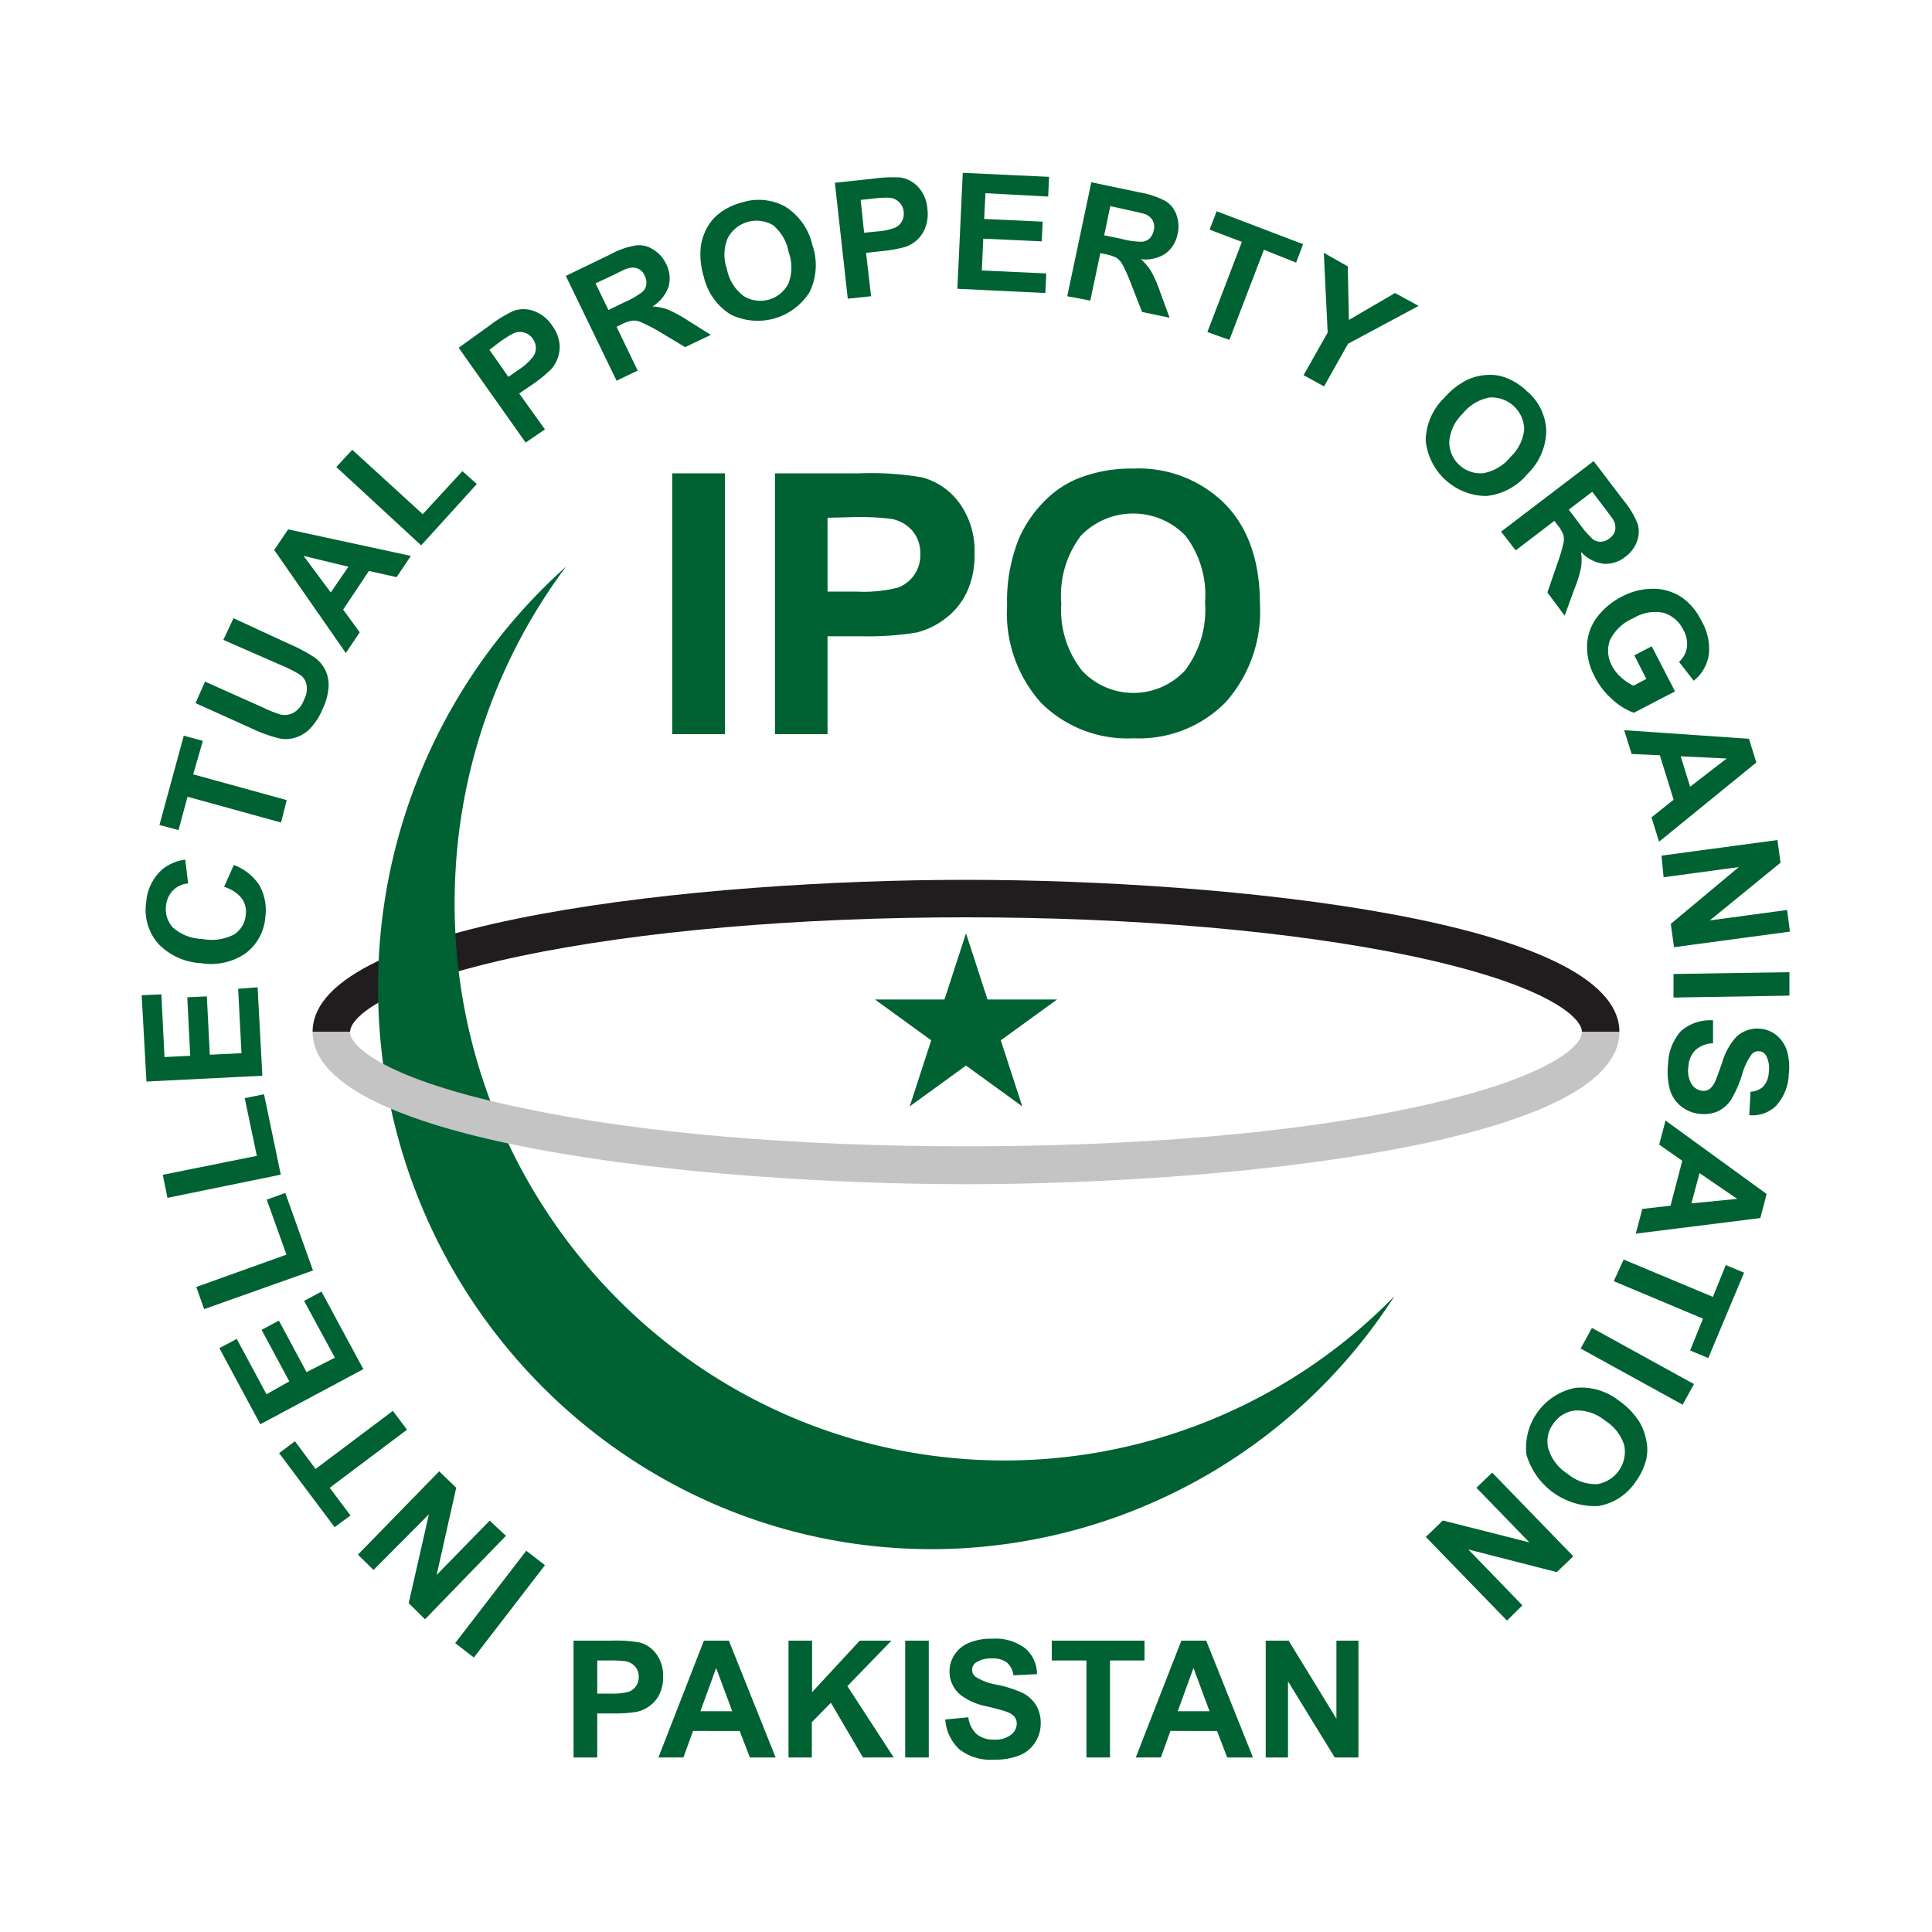 <svg xmlns="http://www.w3.org/2000/svg" id="Layer_1" data-name="Layer 1" viewBox="0 0 150 150"><defs><style>.cls-1{fill:#006132;}.cls-2{fill:#211d1e;}.cls-3{fill:#c4c4c4;}</style></defs><path class="cls-1" d="M52.19,57V36.75h4.09V57Z"></path><path class="cls-1" d="M60.17,57V36.75h6.55a23.81,23.81,0,0,1,4.86.31,5.25,5.25,0,0,1,2.91,2A6.28,6.28,0,0,1,75.66,43,6.62,6.62,0,0,1,75,46.11a5.6,5.6,0,0,1-1.72,2,6.07,6.07,0,0,1-2.12,1,23.56,23.56,0,0,1-4.23.29H64.25V57Zm4.08-16.8v5.73h2.24a10.73,10.73,0,0,0,3.23-.31A2.67,2.67,0,0,0,71.45,43a2.63,2.63,0,0,0-.64-1.82,2.84,2.84,0,0,0-1.65-.9,20.1,20.1,0,0,0-2.93-.13Z"></path><path class="cls-1" d="M78.19,47a13,13,0,0,1,.92-5.19A9.63,9.63,0,0,1,81,39a7.81,7.81,0,0,1,2.62-1.82,11.16,11.16,0,0,1,4.36-.8,9.48,9.48,0,0,1,7.15,2.77q2.68,2.77,2.69,7.71a10.59,10.59,0,0,1-2.67,7.67A9.43,9.43,0,0,1,88,57.32a9.49,9.49,0,0,1-7.17-2.75A10.41,10.41,0,0,1,78.19,47Zm4.21-.14A7.57,7.57,0,0,0,84,52.06a5.47,5.47,0,0,0,8,0,7.78,7.78,0,0,0,1.56-5.28,7.59,7.59,0,0,0-1.52-5.19,5.65,5.65,0,0,0-8.12,0A7.66,7.66,0,0,0,82.4,46.85Z"></path><path class="cls-1" d="M44.53,136.45v-9.07h2.94a10.61,10.61,0,0,1,2.18.14,2.31,2.31,0,0,1,1.3.89,2.73,2.73,0,0,1,.53,1.76,3,3,0,0,1-.3,1.41,2.49,2.49,0,0,1-.77.89,2.6,2.6,0,0,1-.95.43,10.17,10.17,0,0,1-1.9.13H46.37v3.42Zm1.84-7.53v2.57h1a4.85,4.85,0,0,0,1.44-.14,1.18,1.18,0,0,0,.78-1.15,1.16,1.16,0,0,0-.29-.82,1.26,1.26,0,0,0-.73-.4,9.12,9.12,0,0,0-1.32-.06Z"></path><path class="cls-1" d="M60.22,136.45h-2l-.79-2.06H53.81l-.75,2.06H51.12l3.53-9.07h1.94Zm-3.37-3.59L55.6,129.5l-1.22,3.36Z"></path><path class="cls-1" d="M61.22,136.45v-9.07h1.83v4l3.7-4h2.46l-3.42,3.53,3.6,5.54H67l-2.49-4.25-1.48,1.51v2.74Z"></path><path class="cls-1" d="M70.28,136.45v-9.07h1.83v9.07Z"></path><path class="cls-1" d="M73.39,133.5l1.79-.17a2.12,2.12,0,0,0,.65,1.31,2,2,0,0,0,1.33.42,2,2,0,0,0,1.33-.37,1.11,1.11,0,0,0,.45-.87.85.85,0,0,0-.19-.55,1.55,1.55,0,0,0-.66-.39c-.21-.08-.7-.21-1.47-.4a4.8,4.8,0,0,1-2.06-.9,2.34,2.34,0,0,1-.84-1.82,2.29,2.29,0,0,1,.4-1.3,2.42,2.42,0,0,1,1.13-.92,4.5,4.5,0,0,1,1.78-.31,3.81,3.81,0,0,1,2.57.75,2.62,2.62,0,0,1,.91,2l-1.83.09a1.55,1.55,0,0,0-.51-1,1.85,1.85,0,0,0-1.16-.31,2.09,2.09,0,0,0-1.25.33.68.68,0,0,0,0,1.11,4.64,4.64,0,0,0,1.68.61,9,9,0,0,1,2,.65,2.67,2.67,0,0,1,1,.93,2.7,2.7,0,0,1,.36,1.44,2.66,2.66,0,0,1-.44,1.46,2.55,2.55,0,0,1-1.22,1,5.17,5.17,0,0,1-2,.33,3.91,3.91,0,0,1-2.64-.79A3.46,3.46,0,0,1,73.39,133.5Z"></path><path class="cls-1" d="M84.35,136.45v-7.53H81.66v-1.54h7.2v1.54H86.18v7.53Z"></path><path class="cls-1" d="M97.28,136.45h-2l-.79-2.06H90.87l-.74,2.06H88.18l3.54-9.07h1.93Zm-3.37-3.59-1.25-3.36-1.22,3.36Z"></path><path class="cls-1" d="M98.27,136.45v-9.07h1.78l3.71,6.06v-6.06h1.71v9.07h-1.84L100,130.54v5.91Z"></path><path class="cls-1" d="M42.31,121.52l-5.52,7.17-1.45-1.12,5.52-7.17Z"></path><path class="cls-1" d="M39.28,119.24,33,125.72l-1.27-1.25,1.57-6.9L29,121.89l-1.21-1.19,6.31-6.47,1.32,1.28-1.52,6.77,4.12-4.22Z"></path><path class="cls-1" d="M31.6,111l-6,4.51,1.61,2.15-1.23.91-4.31-5.75,1.23-.92,1.6,2.15,6-4.51Z"></path><path class="cls-1" d="M28.21,106.3l-8,4.28-3.18-5.91,1.35-.72,2.31,4.3,1.77-1-2.15-4,1.34-.72,2.15,4L26,105.41,23.61,101l1.35-.72Z"></path><path class="cls-1" d="M24.3,98.64l-8.45,3-.61-1.72,7-2.51-1.53-4.27,1.44-.52Z"></path><path class="cls-1" d="M21.8,91.2,13,93l-.36-1.79,7.3-1.47L19,85.26l1.5-.3Z"></path><path class="cls-1" d="M20.37,83.52l-9,.45L11,77.27l1.53-.07.24,4.87,2-.1-.23-4.54,1.52-.07.23,4.53,2.46-.12-.26-5L20,76.65Z"></path><path class="cls-1" d="M17.4,68.86l.75-1.7a4,4,0,0,1,2,1.59,4,4,0,0,1,.45,2.47A3.9,3.9,0,0,1,19.09,74a4.73,4.73,0,0,1-3.47.78,4.93,4.93,0,0,1-3.36-1.54,4,4,0,0,1-.91-3.19,3.78,3.78,0,0,1,1.27-2.57,3.6,3.6,0,0,1,1.76-.74l.23,1.85a1.88,1.88,0,0,0-1.18.54,2,2,0,0,0-.54,1.19,2.09,2.09,0,0,0,.54,1.7,3.6,3.6,0,0,0,2.26.88,3.84,3.84,0,0,0,2.49-.35,2,2,0,0,0,.9-1.52,1.77,1.77,0,0,0-.32-1.29A2.67,2.67,0,0,0,17.4,68.86Z"></path><path class="cls-1" d="M21.82,63.86l-7.26-2-.7,2.59-1.48-.4,1.89-6.93,1.48.4L15,60.12l7.26,2Z"></path><path class="cls-1" d="M15.18,54.59l.74-1.67,4.47,2a9.66,9.66,0,0,0,1.41.56,1.44,1.44,0,0,0,1-.15,1.87,1.87,0,0,0,.8-1,1.76,1.76,0,0,0,.19-1.2,1.19,1.19,0,0,0-.51-.75,9.57,9.57,0,0,0-1.37-.7l-4.57-2L18.13,48l4.33,2a12.36,12.36,0,0,1,2,1.07,2.68,2.68,0,0,1,.82,1,2.72,2.72,0,0,1,.23,1.27,4.57,4.57,0,0,1-.46,1.7A4.9,4.9,0,0,1,24,56.64a2.76,2.76,0,0,1-1.14.65,2.57,2.57,0,0,1-1.13.05,10.87,10.87,0,0,1-2.16-.77Z"></path><path class="cls-1" d="M31.9,43.16l-1.11,1.65-2.15-.48-2,3,1.29,1.76L26.85,50.7l-5.56-8,1.08-1.6ZM27.05,44l-3.48-.84L25.68,46Z"></path><path class="cls-1" d="M32.7,42.34l-6.59-6.08,1.24-1.34,5.47,5,3.08-3.34,1.12,1Z"></path><path class="cls-1" d="M40.81,34.36,35.61,27,38,25.28a10.56,10.56,0,0,1,1.86-1.14,2.34,2.34,0,0,1,1.57,0,2.87,2.87,0,0,1,1.44,1.14,3,3,0,0,1,.56,1.32,2.55,2.55,0,0,1-.12,1.18,2.68,2.68,0,0,1-.52.89,10.89,10.89,0,0,1-1.48,1.2l-1,.68,2,2.79ZM38,27.16l1.47,2.1.82-.57a4.45,4.45,0,0,0,1.1-1,1.08,1.08,0,0,0,.21-.69,1.21,1.21,0,0,0-.23-.69,1.16,1.16,0,0,0-.71-.5,1.2,1.2,0,0,0-.83.09,8.88,8.88,0,0,0-1.11.71Z"></path><path class="cls-1" d="M47.87,29.56l-3.94-8.14,3.46-1.67a6.19,6.19,0,0,1,2-.7,2,2,0,0,1,1.32.32,2.59,2.59,0,0,1,1,1.11,2.42,2.42,0,0,1,.2,1.77,2.94,2.94,0,0,1-1.25,1.54,4.24,4.24,0,0,1,1.21.25,11.15,11.15,0,0,1,1.58.87L55.19,26l-2,.95-2-1.2A11.83,11.83,0,0,0,49.73,25a1.3,1.3,0,0,0-.66-.1,2.77,2.77,0,0,0-.87.31l-.33.16,1.64,3.4Zm-.63-5.49,1.21-.59a6.76,6.76,0,0,0,1.43-.82.94.94,0,0,0,.3-.56,1.21,1.21,0,0,0-.13-.7,1,1,0,0,0-.54-.55,1.09,1.09,0,0,0-.78,0c-.14,0-.54.23-1.21.55L46.24,22Z"></path><path class="cls-1" d="M54.64,21.48a5.87,5.87,0,0,1-.23-2.35,4.24,4.24,0,0,1,.47-1.42,3.55,3.55,0,0,1,.91-1.1,4.79,4.79,0,0,1,1.78-.88,4.27,4.27,0,0,1,3.41.32,4.79,4.79,0,0,1,2.1,3,4.76,4.76,0,0,1-.22,3.62,4.76,4.76,0,0,1-6.15,1.74A4.72,4.72,0,0,1,54.64,21.48Zm1.8-.58A3.39,3.39,0,0,0,57.76,23a2.45,2.45,0,0,0,3.46-1,3.52,3.52,0,0,0,0-2.46A3.48,3.48,0,0,0,60,17.47a2.53,2.53,0,0,0-3.49,1A3.33,3.33,0,0,0,56.44,20.9Z"></path><path class="cls-1" d="M65.82,23.19l-1-9,2.91-.31a11,11,0,0,1,2.18-.1,2.36,2.36,0,0,1,1.38.74,2.76,2.76,0,0,1,.71,1.7,2.91,2.91,0,0,1-.15,1.42,2.46,2.46,0,0,1-.66,1,2.63,2.63,0,0,1-.9.53,10.8,10.8,0,0,1-1.87.33l-1.18.13L67.63,23Zm1-7.67.27,2.55,1-.1a4.82,4.82,0,0,0,1.42-.3,1.18,1.18,0,0,0,.65-1.22,1.16,1.16,0,0,0-.38-.78,1.19,1.19,0,0,0-.77-.32,8.65,8.65,0,0,0-1.32.08Z"></path><path class="cls-1" d="M74.33,22.42l.42-9,6.7.31-.07,1.53L76.51,15l-.1,2,4.54.21-.07,1.53-4.54-.21L76.23,21l5,.23-.07,1.52Z"></path><path class="cls-1" d="M82.86,23l1.87-8.85,3.76.79a6.69,6.69,0,0,1,2,.67,2.06,2.06,0,0,1,.85,1.07,2.61,2.61,0,0,1,.09,1.47,2.45,2.45,0,0,1-.93,1.53,2.82,2.82,0,0,1-1.92.44,4.54,4.54,0,0,1,.8.95,10.47,10.47,0,0,1,.71,1.65l.72,1.95-2.14-.45L87.8,22a13.18,13.18,0,0,0-.67-1.5,1.46,1.46,0,0,0-.46-.49,3.12,3.12,0,0,0-.88-.28l-.36-.08-.78,3.69Zm2.87-4.73,1.32.27a6.32,6.32,0,0,0,1.63.23,1,1,0,0,0,.58-.26,1.3,1.3,0,0,0,.32-.63,1.09,1.09,0,0,0-.09-.77,1.11,1.11,0,0,0-.6-.49c-.14-.05-.57-.15-1.3-.31L86.2,16Z"></path><path class="cls-1" d="M93.74,25.78l2.68-7-2.51-.95.55-1.43,6.71,2.56-.54,1.43-2.5-1-2.68,7Z"></path><path class="cls-1" d="M101.21,29.13l1.87-3.31-.3-6.19,1.86,1.05.09,4.16,3.58-2.09,1.83,1-5.48,2.94L102.8,30Z"></path><path class="cls-1" d="M112.15,30.87A5.78,5.78,0,0,1,114,29.45a4.32,4.32,0,0,1,1.46-.34,3.43,3.43,0,0,1,1.41.2,4.82,4.82,0,0,1,1.68,1.06,4.2,4.2,0,0,1,1.5,3.08,4.74,4.74,0,0,1-1.46,3.35,4.76,4.76,0,0,1-3.2,1.71,4.77,4.77,0,0,1-4.7-4.34A4.74,4.74,0,0,1,112.15,30.87Zm1.43,1.23a3.39,3.39,0,0,0-1.06,2.2,2.43,2.43,0,0,0,2.63,2.44,3.5,3.5,0,0,0,2.12-1.26,3.39,3.39,0,0,0,1.07-2.16,2.53,2.53,0,0,0-2.67-2.46A3.42,3.42,0,0,0,113.58,32.1Z"></path><path class="cls-1" d="M116.54,41.28l7.19-5.48,2.33,3.06a6.74,6.74,0,0,1,1.09,1.82,2.15,2.15,0,0,1-.06,1.37,2.59,2.59,0,0,1-.89,1.17,2.43,2.43,0,0,1-1.7.55,2.87,2.87,0,0,1-1.75-.92,4.26,4.26,0,0,1,0,1.24,10.48,10.48,0,0,1-.54,1.71l-.73,2L120.14,46l.77-2.24a13.26,13.26,0,0,0,.47-1.57,1.43,1.43,0,0,0,0-.66,2.84,2.84,0,0,0-.48-.8l-.22-.29-3,2.29Zm5.26-1.71.82,1.08a7.41,7.41,0,0,0,1.08,1.24,1,1,0,0,0,.61.17,1.17,1.17,0,0,0,.65-.26,1.07,1.07,0,0,0,.44-.64,1.14,1.14,0,0,0-.13-.77c-.07-.13-.34-.49-.78-1.07l-.87-1.14Z"></path><path class="cls-1" d="M126.89,50.88l1.35-.7,1.81,3.5-3.2,1.66a5.06,5.06,0,0,1-1.63-1,5.89,5.89,0,0,1-1.39-1.77,4.88,4.88,0,0,1-.61-2.47,3.84,3.84,0,0,1,.78-2.19,5.65,5.65,0,0,1,1.9-1.58,5.17,5.17,0,0,1,2.5-.62,4,4,0,0,1,2.3.76,4.75,4.75,0,0,1,1.39,1.72,4.26,4.26,0,0,1,.58,2.66,3.2,3.2,0,0,1-1.17,2l-1.14-1.46a1.9,1.9,0,0,0,.61-1.12,2.18,2.18,0,0,0-.27-1.35,2.49,2.49,0,0,0-1.54-1.34,3.22,3.22,0,0,0-2.33.41A3.57,3.57,0,0,0,125,49.69a2.42,2.42,0,0,0,.15,2,3.19,3.19,0,0,0,.73.92,4.07,4.07,0,0,0,.94.63l1-.53Z"></path><path class="cls-1" d="M128.81,65.35l-.59-1.89,1.72-1.37-1.07-3.45-2.19-.1-.58-1.85,9.69.67.57,1.84Zm2.41-4.27,2.84-2.19-3.57-.17Z"></path><path class="cls-1" d="M129,66.43l9-1.21.24,1.76-5.49,4.48,6-.81.22,1.68-9,1.21-.25-1.81L135,67.32l-5.84.79Z"></path><path class="cls-1" d="M129.93,75.62l9-.14,0,1.82-9,.15Z"></path><path class="cls-1" d="M133,79.22V81a2.15,2.15,0,0,0-1.37.53,1.94,1.94,0,0,0-.54,1.27,2,2,0,0,0,.24,1.36,1.12,1.12,0,0,0,.83.53.82.82,0,0,0,.56-.13,1.53,1.53,0,0,0,.45-.62c.1-.21.27-.68.53-1.42a5.06,5.06,0,0,1,1.09-2,2.36,2.36,0,0,1,1.89-.65,2.26,2.26,0,0,1,1.25.51,2.55,2.55,0,0,1,.81,1.21,4.49,4.49,0,0,1,.14,1.8,3.82,3.82,0,0,1-1,2.48,2.61,2.61,0,0,1-2.07.71l.1-1.82a1.54,1.54,0,0,0,1-.41,1.81,1.81,0,0,0,.42-1.12,2.07,2.07,0,0,0-.21-1.27.64.64,0,0,0-.53-.34.68.68,0,0,0-.57.21,4.88,4.88,0,0,0-.77,1.62,9,9,0,0,1-.83,1.9,2.6,2.6,0,0,1-1,.91,2.76,2.76,0,0,1-1.47.22,2.72,2.72,0,0,1-1.41-.57,2.59,2.59,0,0,1-.89-1.31,5.4,5.4,0,0,1-.14-2,4,4,0,0,1,1-2.55A3.43,3.43,0,0,1,133,79.22Z"></path><path class="cls-1" d="M127,95.78l.51-1.92,2.19-.25.91-3.49-1.79-1.25.49-1.87,7.85,5.7-.49,1.87Zm4.32-2.35,3.56-.35-2.93-2Z"></path><path class="cls-1" d="M126.06,97.79l6.93,2.9,1-2.47,1.42.59-2.78,6.63-1.41-.59,1-2.47-6.93-2.91Z"></path><path class="cls-1" d="M123.6,103.1l7.92,4.36-.88,1.6-7.92-4.36Z"></path><path class="cls-1" d="M125.68,108.74a5.87,5.87,0,0,1,1.63,1.7,4.42,4.42,0,0,1,.51,1.41,3.42,3.42,0,0,1,0,1.43,4.94,4.94,0,0,1-.85,1.79,4.33,4.33,0,0,1-2.89,1.86,5.56,5.56,0,0,1-5.57-4,4.75,4.75,0,0,1,3.76-5.17A4.69,4.69,0,0,1,125.68,108.74Zm-1.06,1.56a3.39,3.39,0,0,0-2.3-.79,2.31,2.31,0,0,0-1.7,1,2.29,2.29,0,0,0-.42,1.91,3.47,3.47,0,0,0,1.5,2,3.39,3.39,0,0,0,2.28.81,2.55,2.55,0,0,0,2.13-3A3.47,3.47,0,0,0,124.62,110.3Z"></path><path class="cls-1" d="M115.85,114.33l6.3,6.5-1.28,1.23L114,120.3l4.2,4.34L117,125.82l-6.3-6.49,1.32-1.28,6.72,1.7-4.11-4.24Z"></path><path class="cls-2" d="M27.18,80.12c0-1.15,2.79-3.69,13.27-5.9,9.22-1.93,21.48-3,34.55-3s25.33,1.07,34.55,3c10.48,2.21,13.27,4.75,13.27,5.9h2.91c0-8.66-30.34-11.81-50.73-11.81S24.27,71.46,24.27,80.12h2.91Z"></path><path class="cls-1" d="M75.53,113.32C52,111.94,34,91.47,35.37,67.6A43.47,43.47,0,0,1,43.94,44,43.77,43.77,0,0,0,29.36,77.44c.41,24.07,20,43.24,43.73,42.83a42.8,42.8,0,0,0,35.17-19.63A42.31,42.31,0,0,1,75.53,113.32Z"></path><polygon class="cls-1" points="75 72.46 76.67 77.6 82.07 77.6 77.7 80.77 79.37 85.9 75 82.73 70.63 85.9 72.3 80.77 67.93 77.6 73.33 77.6 75 72.46"></polygon><path class="cls-3" d="M122.82,80.12c0,1.16-2.79,3.7-13.27,5.91C100.33,88,88.07,89,75,89S49.67,88,40.45,86C30,83.82,27.18,81.28,27.18,80.12H24.27c0,8.67,30.34,11.82,50.73,11.82s50.73-3.15,50.73-11.82Z"></path></svg>
